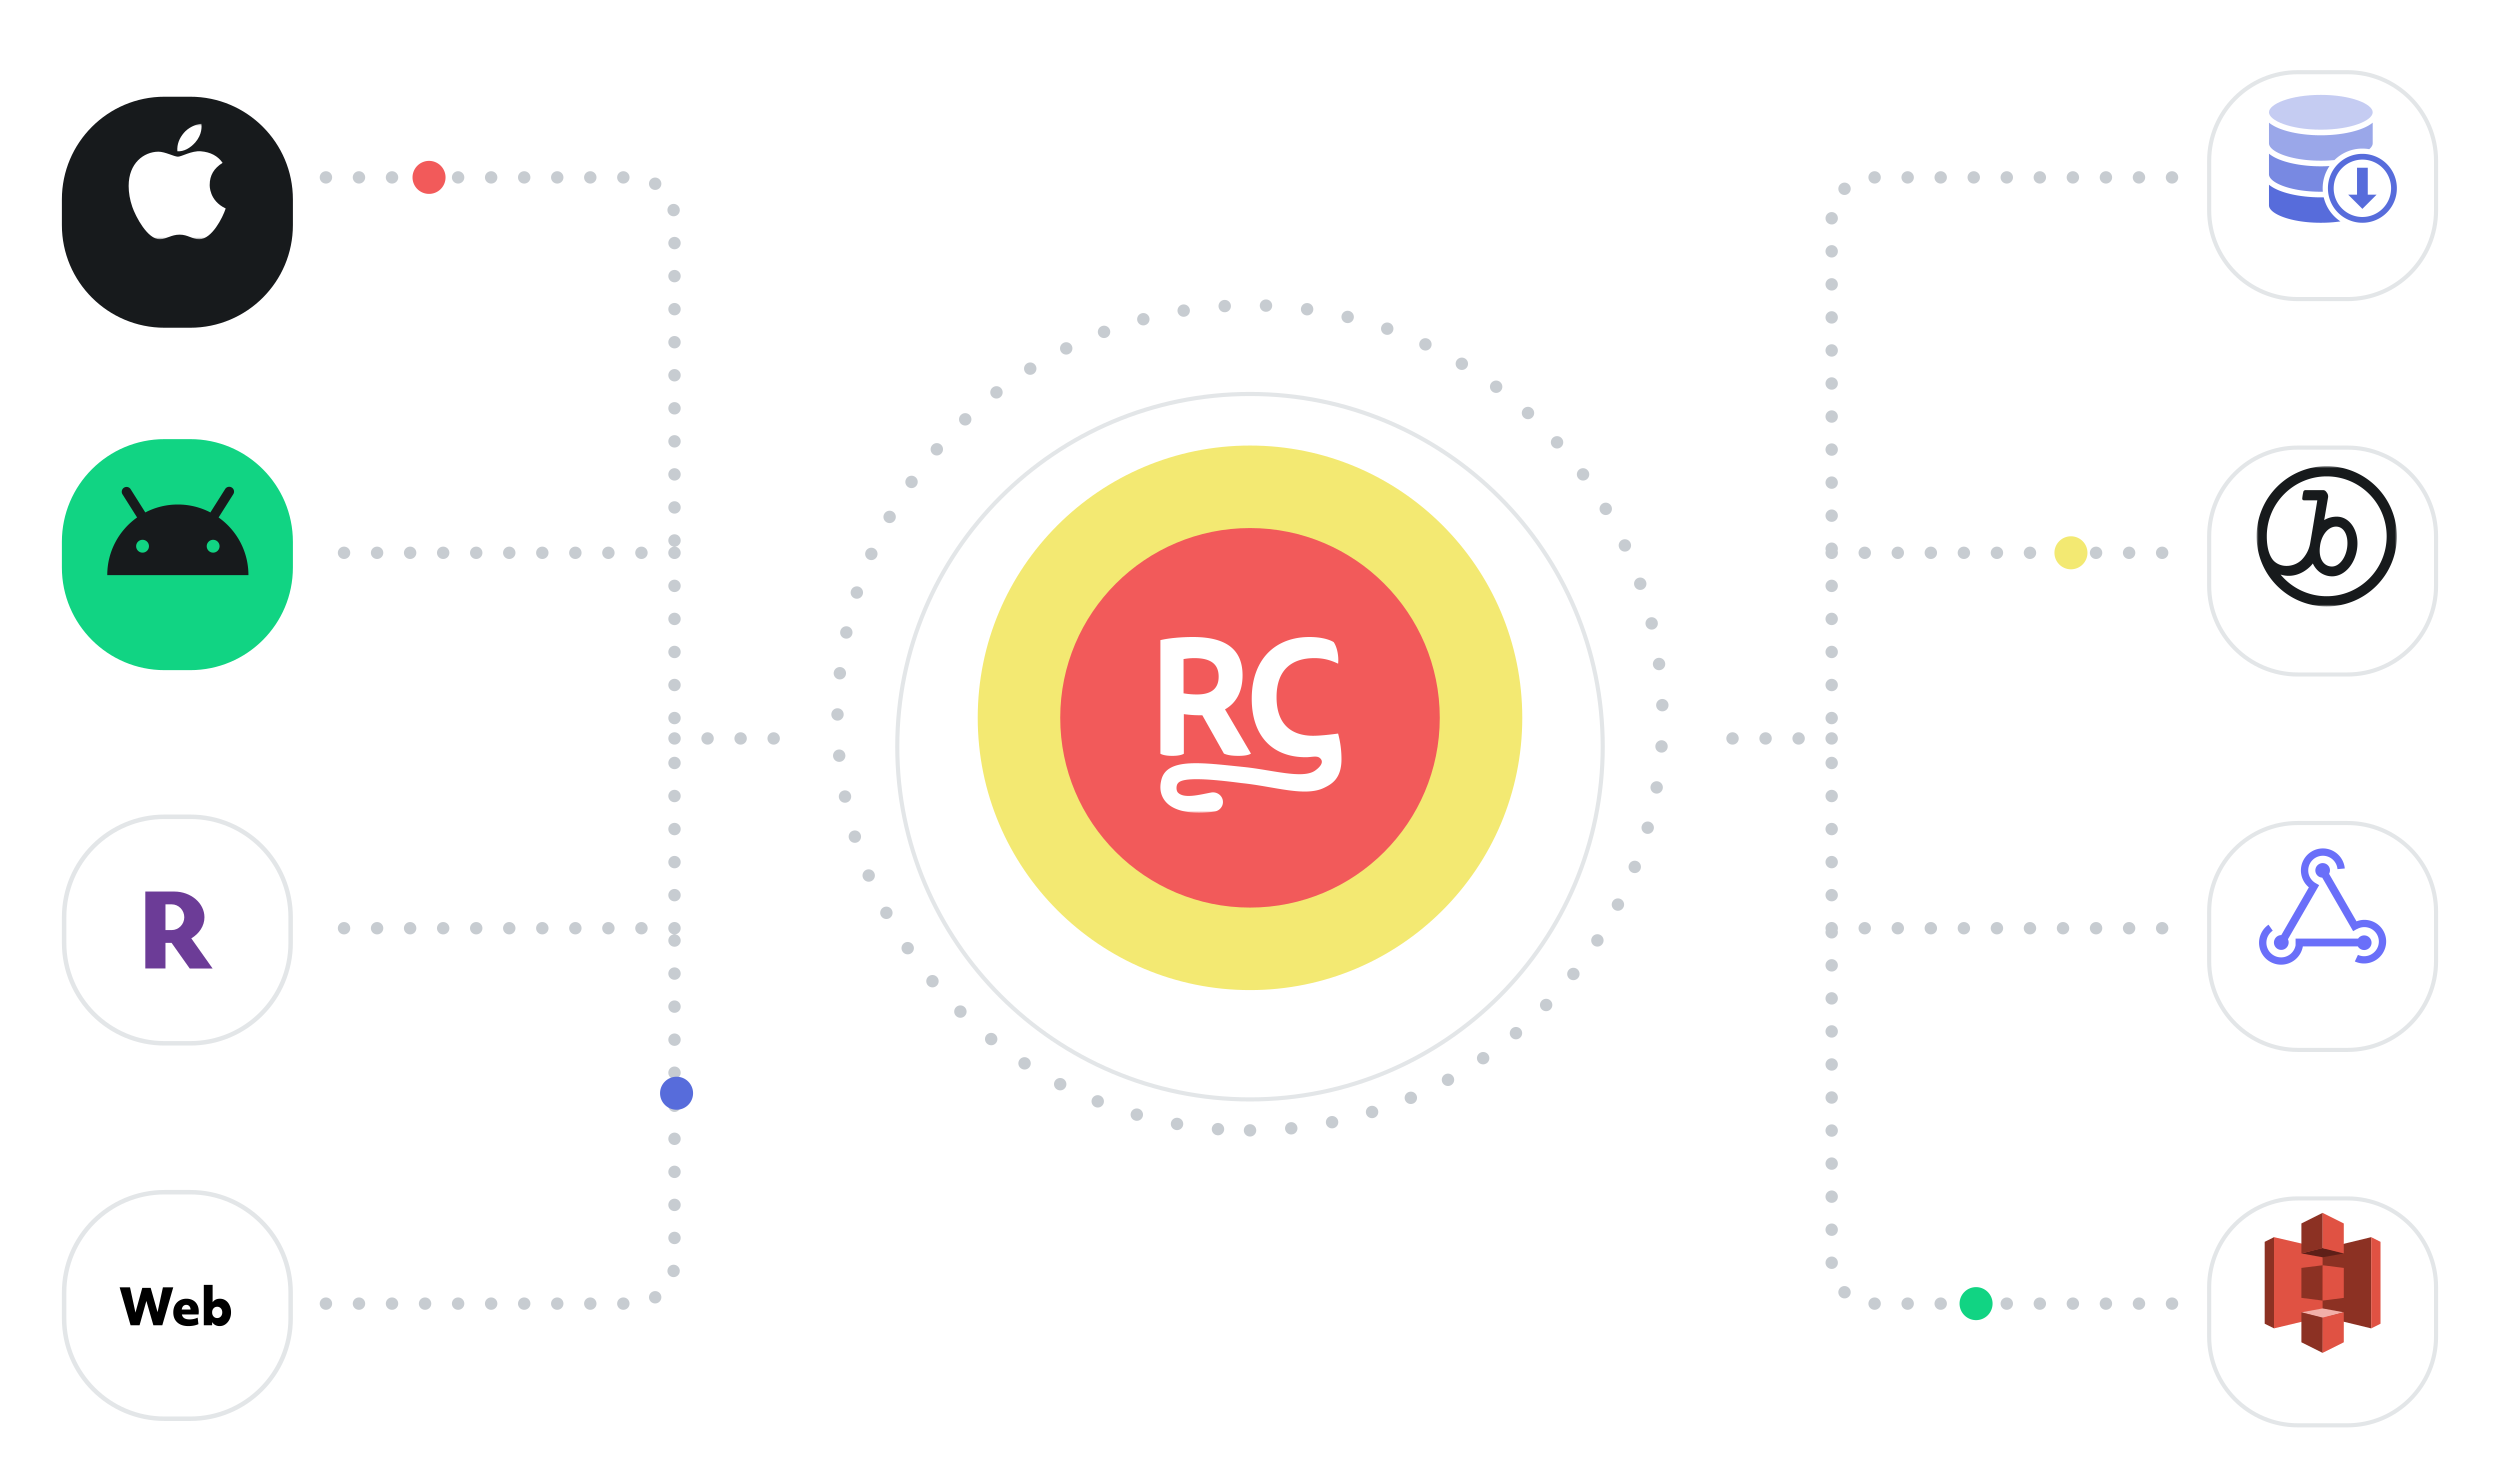 <svg width="606" height="359" fill="none" xmlns="http://www.w3.org/2000/svg"><g clip-path="url(#a)"><path d="M526.5 43H454c-5.523 0-10 4.477-10 10v81m0 0v45m0-45h82.5m0 182H454c-5.523 0-10-4.477-10-10v-81m0 0v-46m0 46h82.5M444 179h-31.5M79 43h74.5c5.523 0 10 4.477 10 10v81m0 0v45m0-45H79m0 182h74.5c5.523 0 10-4.477 10-10v-81m0 0v-46m0 46H79m84.5-46H195" stroke="#C7CCD1" stroke-width="3" stroke-linecap="round" stroke-dasharray="0.01 8"/><g clip-path="url(#b)"><path d="M168 265a3.995 3.995 0 0 1-1.172 2.828 3.995 3.995 0 0 1-5.656 0 3.995 3.995 0 0 1 0-5.656 3.995 3.995 0 0 1 5.656 0A3.995 3.995 0 0 1 168 265Z" fill="#576CDB"/><path d="M483 316a3.995 3.995 0 0 1-1.172 2.828 3.995 3.995 0 0 1-5.656 0 3.995 3.995 0 0 1 0-5.656 3.995 3.995 0 0 1 5.656 0A3.995 3.995 0 0 1 483 316Z" fill="#11D483"/><path d="M303 274c55.228 0 100-44.772 100-100S358.228 74 303 74s-100 44.772-100 100 44.772 100 100 100Z" stroke="#C7CCD1" stroke-width="3" stroke-linecap="round" stroke-linejoin="round" stroke-dasharray="0.01 10"/><g filter="url(#c)"><path d="M303 260c47.496 0 86-38.504 86-86s-38.504-86-86-86-86 38.504-86 86 38.504 86 86 86Z" fill="#fff"/><path d="M303 259.5c47.22 0 85.5-38.28 85.5-85.5S350.22 88.5 303 88.5s-85.5 38.28-85.5 85.5 38.28 85.5 85.5 85.5Z" stroke="#E3E6E8"/></g><path d="M303 240c36.451 0 66-29.549 66-66s-29.549-66-66-66-66 29.549-66 66 29.549 66 66 66Z" fill="#F3E972"/><path d="M303 220c25.405 0 46-20.595 46-46s-20.595-46-46-46-46 20.595-46 46 20.595 46 46 46Z" fill="#F25A5A"/><mask id="d" style="mask-type:luminance" maskUnits="userSpaceOnUse" x="280" y="151" width="46" height="46"><path d="M280 151h46v46h-46v-46Z" fill="#fff"/></mask><g mask="url(#d)" fill="#fff"><path d="M281.281 155.169c1.994-.482 5.082-.759 7.87-.759 7.534 0 12.045 2.62 12.045 9.287 0 4.088-1.656 6.785-4.253 8.254l6.286 10.715c-.489.353-1.544.556-3.014.556-1.656 0-2.748-.198-3.538-.556l-5.232-9.287h-.603a27.068 27.068 0 0 1-3.878-.277v9.604c-.527.318-1.468.516-2.823.516-1.316 0-2.295-.2-2.86-.516v-27.537Zm5.612 12.892c1.069.186 2.152.279 3.237.278 3.275 0 5.271-1.236 5.271-4.325 0-3.178-2.108-4.484-5.872-4.484a14.215 14.215 0 0 0-2.636.235v8.296Z"/><path d="M325.176 184.02c0 4.769-2.419 6.079-4.241 6.96-4.65 2.251-12.099-.367-20.017-1.164-7.169-.937-14.279-1.553-15.385.052-.415.407-.503 1.717 0 2.252 1.487 1.575 5.364.477 8.109-.02a2.456 2.456 0 0 1 2.258.829c.546.647.694 1.527.388 2.308a2.4 2.4 0 0 1-1.871 1.479 25.047 25.047 0 0 1-3.751.285c-2.674 0-6.036-.46-7.945-2.488-.95-1.008-1.923-2.799-1.173-5.601 1.428-5.309 9.973-3.998 19.874-3.001 6.893.693 14.371 3.001 17.359.882.761-.54 2.182-1.751 1.416-2.773-.765-1.023-2.019-.468-3.666-.468-8.25 0-13.108-5.309-13.108-14.167.001-6.655 2.755-11.308 7.245-13.517 1.95-.96 4.229-1.458 6.751-1.458 2.198 0 4.433.385 5.86 1.231.886 1.271 1.272 3.542 1.078 5.237-1.85-.885-3.546-1.348-5.743-1.348-5.436 0-9.176 2.773-9.176 9.47 0 6.697 3.701 9.354 8.905 9.354 1.482-.015 3.487-.194 6.014-.538.546 2.03.819 4.098.819 6.204Z"/></g><g filter="url(#e)"><path d="M46.111 283H39.89C26.143 283 15 294.143 15 307.889v6.222C15 327.857 26.143 339 39.889 339h6.222C59.857 339 71 327.857 71 314.111v-6.222C71 294.143 59.857 283 46.111 283Z" fill="#fff"/><path d="M46.11 283.545h-6.223c-13.445 0-24.344 10.899-24.344 24.344v6.223c0 13.445 10.9 24.344 24.344 24.344h6.223c13.445 0 24.344-10.899 24.344-24.344v-6.223c0-13.445-10.9-24.344-24.344-24.344Z" stroke="#E3E6E8" stroke-width="1.089"/><path d="M31.656 315.806 29 306.605h2.514l1.322 6.126 1.653-6.005h2.03l1.676 5.896 1.298-6.017h2.502l-2.655 9.201h-2.16l-1.7-5.908-1.652 5.908h-2.172ZM45.678 316c-.764 0-1.42-.133-1.971-.4a2.964 2.964 0 0 1-1.263-1.138c-.291-.5-.437-1.093-.437-1.779 0-.654.134-1.231.401-1.731a2.866 2.866 0 0 1 1.121-1.163c.48-.282 1.035-.423 1.665-.423.613 0 1.145.129 1.593.387.449.25.791.609 1.027 1.078.244.46.366 1.012.366 1.658a4.86 4.86 0 0 1-.047.69h-4.049c.095.42.295.727.602.92.315.186.74.279 1.275.279.33 0 .669-.037 1.015-.109.354-.081.665-.186.932-.315l.19 1.574c-.331.153-.709.27-1.134.351a6.732 6.732 0 0 1-1.286.121Zm-.52-5.145c-.613 0-.983.379-1.11 1.138h2.149a.979.979 0 0 0-.024-.23c-.055-.283-.169-.505-.342-.666-.173-.162-.397-.242-.673-.242ZM53.238 316a2.21 2.21 0 0 1-1.062-.254 1.865 1.865 0 0 1-.744-.727l-.023.787h-2.007V306h2.136v4.225c.394-.573.984-.859 1.77-.859.528 0 .992.141 1.394.423.401.275.716.662.944 1.163.236.492.354 1.061.354 1.707a3.9 3.9 0 0 1-.366 1.707c-.244.5-.574.9-.991 1.198-.41.291-.878.436-1.405.436Zm-.59-1.949c.362 0 .657-.129.885-.388.228-.258.342-.585.342-.98 0-.404-.114-.731-.342-.981a1.127 1.127 0 0 0-.885-.387c-.362 0-.657.129-.885.387-.228.25-.343.577-.343.981 0 .395.114.722.343.98.228.259.523.388.885.388Z" fill="#000"/></g><g filter="url(#f)"><path d="M46.111 192H39.89C26.143 192 15 203.143 15 216.889v6.222C15 236.857 26.143 248 39.889 248h6.222C59.857 248 71 236.857 71 223.111v-6.222C71 203.143 59.857 192 46.111 192Z" fill="#fff"/><path d="M46.11 192.545h-6.223c-13.445 0-24.344 10.899-24.344 24.344v6.223c0 13.445 10.9 24.344 24.344 24.344h6.223c13.445 0 24.344-10.899 24.344-24.344v-6.223c0-13.445-10.9-24.344-24.344-24.344Z" stroke="#E3E6E8" stroke-width="1.089"/><path d="M44.67 216.9c0-1.734-1.371-3.132-3.047-3.132h-1.511v6.237h1.51c1.677 0 3.048-1.398 3.048-3.105Zm6.874 12.433h-5.547l-4.404-6.223H40.11v6.209h-4.888v-18.653h7.003c4.038 0 7.333 2.795 7.333 6.234 0 2.098-1.263 3.971-3.186 5.118l5.171 7.315Z" fill="#6C3C97"/></g><g filter="url(#g)"><path d="M46.111 18H39.89C26.143 18 15 29.143 15 42.889v6.222C15 62.857 26.143 74 39.889 74h6.222C59.857 74 71 62.857 71 49.111V42.89C71 29.143 59.857 18 46.111 18Z" fill="#171A1C"/></g><mask id="h" style="mask-type:luminance" maskUnits="userSpaceOnUse" x="29" y="30" width="28" height="28"><path d="M29 30h28v28H29V30Z" fill="#fff"/></mask><g mask="url(#h)"><path d="M50.834 44.793c0-2.286 1.027-4.013 3.127-5.32-1.167-1.68-2.94-2.613-5.273-2.8-2.24-.186-4.667 1.307-5.554 1.307-.933 0-3.08-1.213-4.76-1.213-3.5.046-7.187 2.753-7.187 8.306 0 1.634.28 3.314.887 5.086.794 2.287 3.687 7.934 6.72 7.84 1.587-.046 2.707-1.12 4.76-1.12 2.007 0 3.033 1.12 4.76 1.12 3.033-.046 5.647-5.18 6.394-7.466-4.06-1.914-3.874-5.646-3.874-5.74Zm-3.5-10.266c1.727-2.007 1.54-3.874 1.493-4.527-1.493.093-3.266 1.027-4.246 2.193-1.074 1.26-1.727 2.754-1.587 4.48 1.587.094 3.08-.746 4.34-2.146Z" fill="#fff"/></g><g filter="url(#i)"><path d="M46.111 101H39.89C26.143 101 15 112.143 15 125.889v6.222C15 145.857 26.143 157 39.889 157h6.222C59.857 157 71 145.857 71 132.111v-6.222C71 112.143 59.857 101 46.111 101Z" fill="#11D483"/></g><path fill-rule="evenodd" clip-rule="evenodd" d="M31.653 118.559a1.167 1.167 0 0 0-1.973 1.246l3.553 5.626c-4.376 3.1-7.233 8.203-7.233 13.974h34.222c0-5.771-2.857-10.874-7.233-13.974l3.553-5.626a1.163 1.163 0 0 0-.02-1.307 1.17 1.17 0 0 0-.763-.482 1.159 1.159 0 0 0-1.19.543l-3.572 5.656a17.031 17.031 0 0 0-7.886-1.921 17.034 17.034 0 0 0-7.887 1.921l-3.571-5.656Zm2.903 15.401a1.558 1.558 0 0 0 1.555-1.555 1.554 1.554 0 0 0-1.555-1.556 1.555 1.555 0 0 0 0 3.111Zm17.11 0a1.558 1.558 0 0 0 1.556-1.555 1.554 1.554 0 0 0-1.555-1.556 1.555 1.555 0 0 0 0 3.111Z" fill="#171A1C"/><g filter="url(#j)"><path d="M569 192h-12c-12.15 0-22 9.85-22 22v12c0 12.15 9.85 22 22 22h12c12.15 0 22-9.85 22-22v-12c0-12.15-9.85-22-22-22Z" fill="#fff"/><path d="M569 192.5h-12c-11.874 0-21.5 9.626-21.5 21.5v12c0 11.874 9.626 21.5 21.5 21.5h12c11.874 0 21.5-9.626 21.5-21.5v-12c0-11.874-9.626-21.5-21.5-21.5Z" stroke="#E3E6E8"/></g><mask id="k" style="mask-type:luminance" maskUnits="userSpaceOnUse" x="546" y="203" width="34" height="34"><path d="M546 203h34v34h-34v-34Z" fill="#fff"/></mask><g mask="url(#k)" fill-rule="evenodd" clip-rule="evenodd" fill="#6A6FF9"><path d="M571.609 227.512H556.45v1.624a3.565 3.565 0 0 1-6.027 1.891 3.554 3.554 0 0 1-1.047-2.511c0-1.209.608-2.277 1.535-2.918l-1.022-1.453a5.312 5.312 0 0 0-2.295 4.371c0 2.939 2.393 5.322 5.346 5.322a5.344 5.344 0 0 0 5.272-4.432h13.325c.309.529.884.884 1.542.884.984 0 1.782-.794 1.782-1.774s-.798-1.774-1.782-1.774c-.61 0-1.149.305-1.47.77Z"/><path d="M551.348 227.778a1.771 1.771 0 0 1 1.64-1.112l6.683-11.576a5.327 5.327 0 0 1-1.215-6.768 5.326 5.326 0 0 1 9.104-.201c.46.723.739 1.546.812 2.4l-1.768.155a3.55 3.55 0 1 0-5.417 3.321l.977.565-7.569 13.11c.215.45.238.982.033 1.463a1.785 1.785 0 0 1-.958.979 1.771 1.771 0 0 1-2.336-.966 1.775 1.775 0 0 1 .014-1.37Z"/><path d="m562.91 212.74 7.493 12.98.893-.515.015.026.022-.013c1.699-.981 3.863-.413 4.834 1.269.971 1.682.381 3.84-1.318 4.821a3.553 3.553 0 0 1-3.283.15l-.756 1.601a5.34 5.34 0 0 0 4.918-.228c2.549-1.471 3.434-4.709 1.977-7.232-1.315-2.278-4.089-3.194-6.491-2.267l-6.649-11.517a1.75 1.75 0 0 0-1.092-2.541 1.77 1.77 0 0 0-1.34.183 1.767 1.767 0 0 0-.659 2.411c.309.534.858.844 1.436.872Z"/></g><g filter="url(#l)"><path d="M569 10h-12c-12.15 0-22 9.85-22 22v12c0 12.15 9.85 22 22 22h12c12.15 0 22-9.85 22-22V32c0-12.15-9.85-22-22-22Z" fill="#fff"/><path d="M569 10.5h-12c-11.874 0-21.5 9.626-21.5 21.5v12c0 11.874 9.626 21.5 21.5 21.5h12c11.874 0 21.5-9.626 21.5-21.5V32c0-11.874-9.626-21.5-21.5-21.5Z" stroke="#E3E6E8"/></g><path opacity=".34" d="M562.571 31.435c7.408 0 12.571-2.223 12.571-4.218 0-1.994-5.162-4.217-12.571-4.217C555.163 23 550 25.223 550 27.217c0 1.995 5.163 4.218 12.571 4.218Z" fill="#576CDB"/><path d="M562.571 54a33.357 33.357 0 0 0 4.76-.33 9.658 9.658 0 0 1-4.062-5.84c-.233.005-.466.01-.698.01-4.973 0-10.173-1.063-12.571-3.068v5.01c0 1.995 5.163 4.218 12.571 4.218Z" fill="#576CDB"/><path opacity=".8" d="M562.571 40.317c-4.973 0-10.173-1.061-12.571-3.067v5.012c.003 1.994 5.165 4.215 12.571 4.215.163 0 .323-.002.484-.004a9.567 9.567 0 0 1 1.617-6.221c-.7.042-1.4.064-2.101.065Z" fill="#576CDB"/><path opacity=".6" d="M572.645 36.016c.557 0 1.113.05 1.662.147.542-.466.835-.952.835-1.424v-5.01c-2.398 2.005-7.598 3.066-12.571 3.066s-10.173-1.06-12.571-3.068v5.012c.003 1.995 5.165 4.217 12.571 4.217 1.162 0 2.269-.056 3.309-.156a9.6 9.6 0 0 1 6.765-2.784Z" fill="#576CDB"/><path d="M572.646 37.291a8.352 8.352 0 0 0-5.907 14.261 8.34 8.34 0 0 0 5.907 2.447 8.353 8.353 0 0 0 8.194-6.724 8.353 8.353 0 0 0-8.194-9.984Zm0 15.308a6.95 6.95 0 0 1-4.917-11.871 6.95 6.95 0 0 1 9.834 0 6.959 6.959 0 0 1 2.037 4.917 6.968 6.968 0 0 1-6.954 6.954Z" fill="#576CDB"/><path d="m569.199 47.186 3.446 3.445 3.445-3.445h-2.141V40.66h-2.608v6.527h-2.142Z" fill="#576CDB"/><g filter="url(#m)"><path d="M569 283h-12c-12.15 0-22 9.85-22 22v12c0 12.15 9.85 22 22 22h12c12.15 0 22-9.85 22-22v-12c0-12.15-9.85-22-22-22Z" fill="#fff"/><path d="M569 283.5h-12c-11.874 0-21.5 9.626-21.5 21.5v12c0 11.874 9.626 21.5 21.5 21.5h12c11.874 0 21.5-9.626 21.5-21.5v-12c0-11.874-9.626-21.5-21.5-21.5Z" stroke="#E3E6E8"/></g><path d="m551.223 299.887-2.262 1.131v19.854l2.262 1.124.014-.016v-22.078l-.014-.015Z" fill="#8C3123"/><path d="m563.325 319.115-12.106 2.881v-22.109l12.106 2.819v16.409Z" fill="#E05243"/><path d="m557.859 314.606 5.135.653.032-.074.029-8.42-.061-.066-5.135.644v7.263Z" fill="#8C3123"/><path d="m563 319.147 11.776 2.856.019-.03-.001-22.067-.018-.019L563 302.738v16.409Z" fill="#8C3123"/><path d="m568.136 314.606-5.136.653v-8.56l5.136.644v7.263Z" fill="#E05243"/><path d="m568.131 303.829-5.137.936-5.135-.936 5.129-1.345 5.143 1.345Z" fill="#5E1F18"/><path d="m568.131 318.106-5.137-.942-5.135.942 5.129 1.432 5.143-1.432Z" fill="#F2B0A9"/><path d="m557.859 303.83 5.135-1.27.042-.013v-8.513l-.042-.034-5.135 2.568v7.262Z" fill="#8C3123"/><path d="M568.136 303.83 563 302.56V294l5.136 2.568v7.262Z" fill="#E05243"/><path d="m562.995 327.939-5.136-2.567v-7.263l5.136 1.271.075.086-.02 8.325-.055.148Z" fill="#8C3123"/><path d="m563 327.936 5.136-2.567v-7.263L563 319.377v8.559Zm11.776-28.049 2.263 1.131v19.854l-2.263 1.131v-22.116Z" fill="#E05243"/><g filter="url(#n)"><path d="M569 101h-12c-12.15 0-22 9.85-22 22v12c0 12.15 9.85 22 22 22h12c12.15 0 22-9.85 22-22v-12c0-12.15-9.85-22-22-22Z" fill="#fff"/><path d="M569 101.5h-12c-11.874 0-21.5 9.626-21.5 21.5v12c0 11.874 9.626 21.5 21.5 21.5h12c11.874 0 21.5-9.626 21.5-21.5v-12c0-11.874-9.626-21.5-21.5-21.5Z" stroke="#E3E6E8"/></g><mask id="o" style="mask-type:luminance" maskUnits="userSpaceOnUse" x="547" y="113" width="34" height="34"><path d="M547 113h34v34h-34v-34Z" fill="#fff"/></mask><g mask="url(#o)"><path d="M562.362 132.473c.278-2.658 1.947-4.822 3.894-4.822 1.948 0 2.999 2.164 2.72 4.822-.278 2.658-1.885 4.852-3.709 4.852-1.823 0-3.307-1.669-2.905-4.852ZM564 144.527a14.492 14.492 0 0 1-11.189-5.254c2.411.772 5.1.092 7.202-1.978.222-.223.428-.461.618-.711.958 2.071 2.813 3.121 4.667 3.121 3.153 0 5.811-3.245 6.12-7.263.309-4.018-1.947-7.202-4.945-7.202a5.838 5.838 0 0 0-3.091.835l.927-5.41a1.511 1.511 0 0 0-.278-1.236c-.278-.433-.526-.618-.896-.618h-4.328a.52.52 0 0 0-.494.464 12.393 12.393 0 0 0-.248 1.545c-.03.34.217.464.495.464h3.153c-.495 3.091-1.484 9.087-1.762 10.601a7.639 7.639 0 0 1-2.009 3.802c-1.731 1.731-4.915 2.133-6.8.248-.649-.68-1.669-2.35-1.669-5.935 0-8.023 6.504-14.527 14.527-14.527s14.527 6.504 14.527 14.527-6.504 14.527-14.527 14.527ZM564 113c-9.389 0-17 7.611-17 17s7.611 17 17 17 17-7.611 17-17a17 17 0 0 0-17-17Z" fill="#171A1C"/></g><path d="M108 43a3.997 3.997 0 0 1-4 4 3.998 3.998 0 0 1-2.828-6.828A3.998 3.998 0 0 1 108 43Z" fill="#F25A5A"/><path d="M506 134a3.995 3.995 0 0 1-1.172 2.828 3.995 3.995 0 0 1-5.656 0 3.995 3.995 0 0 1 0-5.656 3.995 3.995 0 0 1 5.656 0A3.995 3.995 0 0 1 506 134Z" fill="#F3E972"/></g></g><defs><filter id="c" x="202" y="78" width="202" height="202" filterUnits="userSpaceOnUse" color-interpolation-filters="sRGB"><feFlood flood-opacity="0" result="BackgroundImageFix"/><feColorMatrix in="SourceAlpha" values="0 0 0 0 0 0 0 0 0 0 0 0 0 0 0 0 0 0 127 0" result="hardAlpha"/><feOffset dy="5"/><feGaussianBlur stdDeviation="7.5"/><feColorMatrix values="0 0 0 0 0.09 0 0 0 0 0.102 0 0 0 0 0.11 0 0 0 0.15 0"/><feBlend in2="BackgroundImageFix" result="effect1_dropShadow_10271_30101"/><feColorMatrix in="SourceAlpha" values="0 0 0 0 0 0 0 0 0 0 0 0 0 0 0 0 0 0 127 0" result="hardAlpha"/><feOffset dy="2"/><feGaussianBlur stdDeviation="3"/><feColorMatrix values="0 0 0 0 0.09 0 0 0 0 0.102 0 0 0 0 0.11 0 0 0 0.1 0"/><feBlend in2="effect1_dropShadow_10271_30101" result="effect2_dropShadow_10271_30101"/><feBlend in="SourceGraphic" in2="effect2_dropShadow_10271_30101" result="shape"/></filter><filter id="e" x="3.333" y="275.222" width="79.333" height="79.333" filterUnits="userSpaceOnUse" color-interpolation-filters="sRGB"><feFlood flood-opacity="0" result="BackgroundImageFix"/><feColorMatrix in="SourceAlpha" values="0 0 0 0 0 0 0 0 0 0 0 0 0 0 0 0 0 0 127 0" result="hardAlpha"/><feOffset dy="3.889"/><feGaussianBlur stdDeviation="5.833"/><feColorMatrix values="0 0 0 0 0.09 0 0 0 0 0.102 0 0 0 0 0.11 0 0 0 0.15 0"/><feBlend in2="BackgroundImageFix" result="effect1_dropShadow_10271_30101"/><feColorMatrix in="SourceAlpha" values="0 0 0 0 0 0 0 0 0 0 0 0 0 0 0 0 0 0 127 0" result="hardAlpha"/><feOffset dy="1.556"/><feGaussianBlur stdDeviation="2.333"/><feColorMatrix values="0 0 0 0 0.09 0 0 0 0 0.102 0 0 0 0 0.11 0 0 0 0.1 0"/><feBlend in2="effect1_dropShadow_10271_30101" result="effect2_dropShadow_10271_30101"/><feBlend in="SourceGraphic" in2="effect2_dropShadow_10271_30101" result="shape"/></filter><filter id="f" x="3.333" y="184.222" width="79.333" height="79.333" filterUnits="userSpaceOnUse" color-interpolation-filters="sRGB"><feFlood flood-opacity="0" result="BackgroundImageFix"/><feColorMatrix in="SourceAlpha" values="0 0 0 0 0 0 0 0 0 0 0 0 0 0 0 0 0 0 127 0" result="hardAlpha"/><feOffset dy="3.889"/><feGaussianBlur stdDeviation="5.833"/><feColorMatrix values="0 0 0 0 0.09 0 0 0 0 0.102 0 0 0 0 0.11 0 0 0 0.15 0"/><feBlend in2="BackgroundImageFix" result="effect1_dropShadow_10271_30101"/><feColorMatrix in="SourceAlpha" values="0 0 0 0 0 0 0 0 0 0 0 0 0 0 0 0 0 0 127 0" result="hardAlpha"/><feOffset dy="1.556"/><feGaussianBlur stdDeviation="2.333"/><feColorMatrix values="0 0 0 0 0.09 0 0 0 0 0.102 0 0 0 0 0.11 0 0 0 0.1 0"/><feBlend in2="effect1_dropShadow_10271_30101" result="effect2_dropShadow_10271_30101"/><feBlend in="SourceGraphic" in2="effect2_dropShadow_10271_30101" result="shape"/></filter><filter id="g" x="3.333" y="10.222" width="79.333" height="79.333" filterUnits="userSpaceOnUse" color-interpolation-filters="sRGB"><feFlood flood-opacity="0" result="BackgroundImageFix"/><feColorMatrix in="SourceAlpha" values="0 0 0 0 0 0 0 0 0 0 0 0 0 0 0 0 0 0 127 0" result="hardAlpha"/><feOffset dy="3.889"/><feGaussianBlur stdDeviation="5.833"/><feColorMatrix values="0 0 0 0 0.09 0 0 0 0 0.102 0 0 0 0 0.11 0 0 0 0.15 0"/><feBlend in2="BackgroundImageFix" result="effect1_dropShadow_10271_30101"/><feColorMatrix in="SourceAlpha" values="0 0 0 0 0 0 0 0 0 0 0 0 0 0 0 0 0 0 127 0" result="hardAlpha"/><feOffset dy="1.556"/><feGaussianBlur stdDeviation="2.333"/><feColorMatrix values="0 0 0 0 0.09 0 0 0 0 0.102 0 0 0 0 0.11 0 0 0 0.1 0"/><feBlend in2="effect1_dropShadow_10271_30101" result="effect2_dropShadow_10271_30101"/><feBlend in="SourceGraphic" in2="effect2_dropShadow_10271_30101" result="shape"/></filter><filter id="i" x="3.333" y="93.222" width="79.333" height="79.333" filterUnits="userSpaceOnUse" color-interpolation-filters="sRGB"><feFlood flood-opacity="0" result="BackgroundImageFix"/><feColorMatrix in="SourceAlpha" values="0 0 0 0 0 0 0 0 0 0 0 0 0 0 0 0 0 0 127 0" result="hardAlpha"/><feOffset dy="3.889"/><feGaussianBlur stdDeviation="5.833"/><feColorMatrix values="0 0 0 0 0.09 0 0 0 0 0.102 0 0 0 0 0.11 0 0 0 0.15 0"/><feBlend in2="BackgroundImageFix" result="effect1_dropShadow_10271_30101"/><feColorMatrix in="SourceAlpha" values="0 0 0 0 0 0 0 0 0 0 0 0 0 0 0 0 0 0 127 0" result="hardAlpha"/><feOffset dy="1.556"/><feGaussianBlur stdDeviation="2.333"/><feColorMatrix values="0 0 0 0 0.09 0 0 0 0 0.102 0 0 0 0 0.11 0 0 0 0.1 0"/><feBlend in2="effect1_dropShadow_10271_30101" result="effect2_dropShadow_10271_30101"/><feBlend in="SourceGraphic" in2="effect2_dropShadow_10271_30101" result="shape"/></filter><filter id="j" x="520" y="182" width="86" height="86" filterUnits="userSpaceOnUse" color-interpolation-filters="sRGB"><feFlood flood-opacity="0" result="BackgroundImageFix"/><feColorMatrix in="SourceAlpha" values="0 0 0 0 0 0 0 0 0 0 0 0 0 0 0 0 0 0 127 0" result="hardAlpha"/><feOffset dy="5"/><feGaussianBlur stdDeviation="7.5"/><feColorMatrix values="0 0 0 0 0.09 0 0 0 0 0.102 0 0 0 0 0.11 0 0 0 0.15 0"/><feBlend in2="BackgroundImageFix" result="effect1_dropShadow_10271_30101"/><feColorMatrix in="SourceAlpha" values="0 0 0 0 0 0 0 0 0 0 0 0 0 0 0 0 0 0 127 0" result="hardAlpha"/><feOffset dy="2"/><feGaussianBlur stdDeviation="3"/><feColorMatrix values="0 0 0 0 0.09 0 0 0 0 0.102 0 0 0 0 0.11 0 0 0 0.1 0"/><feBlend in2="effect1_dropShadow_10271_30101" result="effect2_dropShadow_10271_30101"/><feBlend in="SourceGraphic" in2="effect2_dropShadow_10271_30101" result="shape"/></filter><filter id="l" x="520" y="0" width="86" height="86" filterUnits="userSpaceOnUse" color-interpolation-filters="sRGB"><feFlood flood-opacity="0" result="BackgroundImageFix"/><feColorMatrix in="SourceAlpha" values="0 0 0 0 0 0 0 0 0 0 0 0 0 0 0 0 0 0 127 0" result="hardAlpha"/><feOffset dy="5"/><feGaussianBlur stdDeviation="7.5"/><feColorMatrix values="0 0 0 0 0.09 0 0 0 0 0.102 0 0 0 0 0.11 0 0 0 0.15 0"/><feBlend in2="BackgroundImageFix" result="effect1_dropShadow_10271_30101"/><feColorMatrix in="SourceAlpha" values="0 0 0 0 0 0 0 0 0 0 0 0 0 0 0 0 0 0 127 0" result="hardAlpha"/><feOffset dy="2"/><feGaussianBlur stdDeviation="3"/><feColorMatrix values="0 0 0 0 0.09 0 0 0 0 0.102 0 0 0 0 0.11 0 0 0 0.1 0"/><feBlend in2="effect1_dropShadow_10271_30101" result="effect2_dropShadow_10271_30101"/><feBlend in="SourceGraphic" in2="effect2_dropShadow_10271_30101" result="shape"/></filter><filter id="m" x="520" y="273" width="86" height="86" filterUnits="userSpaceOnUse" color-interpolation-filters="sRGB"><feFlood flood-opacity="0" result="BackgroundImageFix"/><feColorMatrix in="SourceAlpha" values="0 0 0 0 0 0 0 0 0 0 0 0 0 0 0 0 0 0 127 0" result="hardAlpha"/><feOffset dy="5"/><feGaussianBlur stdDeviation="7.5"/><feColorMatrix values="0 0 0 0 0.09 0 0 0 0 0.102 0 0 0 0 0.11 0 0 0 0.15 0"/><feBlend in2="BackgroundImageFix" result="effect1_dropShadow_10271_30101"/><feColorMatrix in="SourceAlpha" values="0 0 0 0 0 0 0 0 0 0 0 0 0 0 0 0 0 0 127 0" result="hardAlpha"/><feOffset dy="2"/><feGaussianBlur stdDeviation="3"/><feColorMatrix values="0 0 0 0 0.09 0 0 0 0 0.102 0 0 0 0 0.11 0 0 0 0.1 0"/><feBlend in2="effect1_dropShadow_10271_30101" result="effect2_dropShadow_10271_30101"/><feBlend in="SourceGraphic" in2="effect2_dropShadow_10271_30101" result="shape"/></filter><filter id="n" x="520" y="91" width="86" height="86" filterUnits="userSpaceOnUse" color-interpolation-filters="sRGB"><feFlood flood-opacity="0" result="BackgroundImageFix"/><feColorMatrix in="SourceAlpha" values="0 0 0 0 0 0 0 0 0 0 0 0 0 0 0 0 0 0 127 0" result="hardAlpha"/><feOffset dy="5"/><feGaussianBlur stdDeviation="7.5"/><feColorMatrix values="0 0 0 0 0.09 0 0 0 0 0.102 0 0 0 0 0.11 0 0 0 0.15 0"/><feBlend in2="BackgroundImageFix" result="effect1_dropShadow_10271_30101"/><feColorMatrix in="SourceAlpha" values="0 0 0 0 0 0 0 0 0 0 0 0 0 0 0 0 0 0 127 0" result="hardAlpha"/><feOffset dy="2"/><feGaussianBlur stdDeviation="3"/><feColorMatrix values="0 0 0 0 0.09 0 0 0 0 0.102 0 0 0 0 0.11 0 0 0 0.1 0"/><feBlend in2="effect1_dropShadow_10271_30101" result="effect2_dropShadow_10271_30101"/><feBlend in="SourceGraphic" in2="effect2_dropShadow_10271_30101" result="shape"/></filter><clipPath id="a"><path fill="#fff" d="M0 0h606v359H0z"/></clipPath><clipPath id="b"><path fill="#fff" d="M0 0h606v359H0z"/></clipPath></defs></svg>